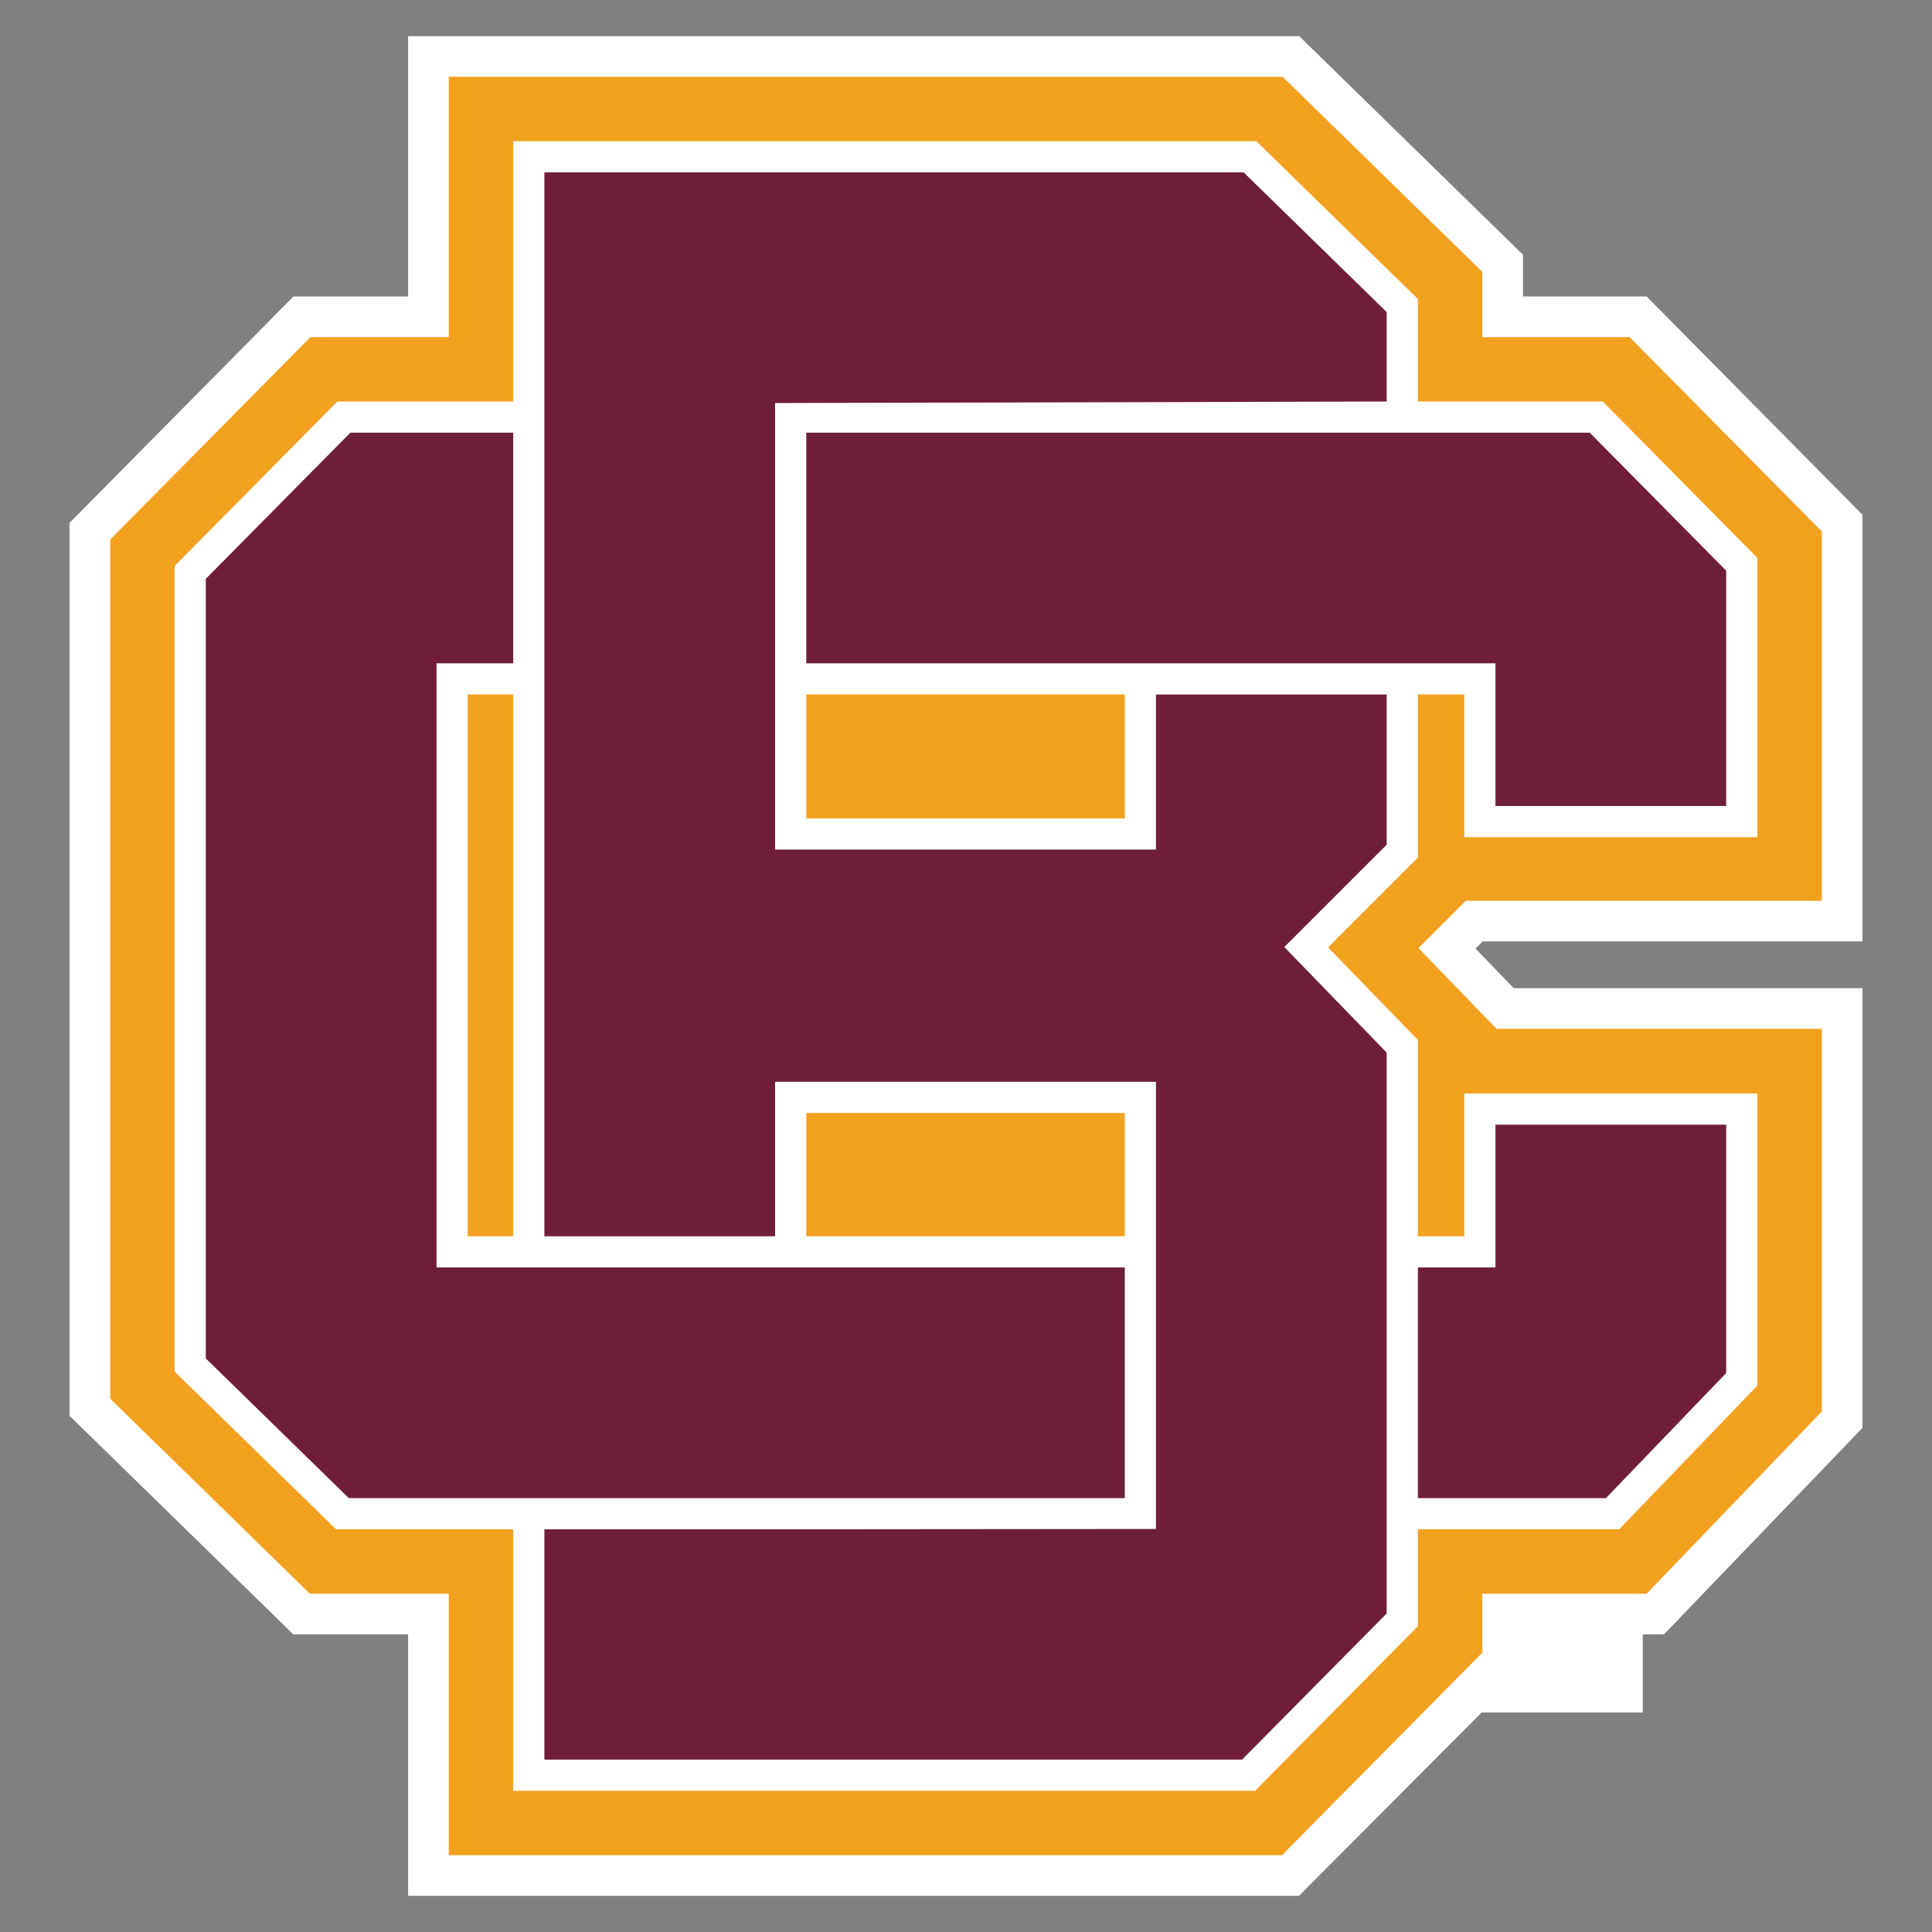 <?xml version="1.0" encoding="utf-8"?>
<!-- Generator: Adobe Illustrator 16.0.0, SVG Export Plug-In . SVG Version: 6.00 Build 0)  -->
<!DOCTYPE svg PUBLIC "-//W3C//DTD SVG 1.1//EN" "http://www.w3.org/Graphics/SVG/1.1/DTD/svg11.dtd">
<svg version="1.1" id="Layer_1" xmlns="http://www.w3.org/2000/svg" xmlns:xlink="http://www.w3.org/1999/xlink" x="0px" y="0px"
	 width="500px" height="500px" viewBox="0 0 500 500" enable-background="new 0 0 500 500" xml:space="preserve">
<rect x="0" y="0" width="500" height="500" fill="#808080" stroke="none"/>
<path id="path14" fill="#6F1E3A" d="M299.162,308.189v87.51h-98.565V279.984h98.565V308.189z M358.871,179.728h-59.709v40.136
	h-98.565V104.307h77.245v-0.397h81.029V80.761l-37.007-36.143H140.885v50.188v92.217v268.365h180.561l37.425-37.824v-10.127v-99.248
	v-35.775l-26.491-27.322l26.491-26.481V179.728L358.871,179.728z"/>
<path id="path16" fill="#6F1E3A" d="M299.162,395.699h-98.565V279.98h98.565v28.209V395.699z M200.597,104.307h98.565v115.557
	h-98.565v-32.838V104.307z M358.871,80.761l-37.007-36.143H140.885v410.771h180.561l37.425-37.824v-10.127v-99.248v-35.775
	l-26.491-27.322l26.491-26.481V80.761L358.871,80.761z"/>
<polyline id="path18" fill="#FFFFFF" points="482.01,243.639 482.01,133.222 426.143,76.714 394.143,76.714 394.143,65.923 
	336.237,9.356 105.616,9.356 105.616,76.714 75.963,76.714 17.99,135.32 17.99,366.395 75.895,422.963 105.616,422.963 
	105.616,490.645 336.171,490.645 383.456,443.191 425.142,443.191 425.142,422.963 430.644,422.963 482.01,369.537 482.01,255.734 
	391.754,255.734 381.859,245.492 383.716,243.639 482.01,243.639 "/>
<polyline id="path20" fill="#F2A11F" points="387.289,266.248 367.105,245.365 379.357,233.114 471.487,233.114 471.487,137.541 
	421.748,87.236 383.623,87.236 383.623,70.348 331.952,19.872 116.139,19.872 116.139,87.236 80.356,87.236 28.514,139.639 
	28.514,361.967 80.182,412.447 116.139,412.447 116.139,480.125 331.781,480.125 383.623,427.721 383.623,412.447 426.156,412.447 
	471.487,365.303 471.487,266.248 387.289,266.248 "/>
<path id="path22" fill="#FFFFFF" d="M291.091,211.804h-82.42v-32.076h82.42V211.804z M208.671,288.045h82.42v31.904h-82.42V288.045z
	 M121.04,179.728h11.777v140.222H121.04V179.728z M454.805,216.652V144.39l-40.014-40.48h-47.846V77.369l-41.786-40.821H132.816
	v67.362H87.315l-42.124,42.582v208.465l41.78,40.816h45.845v67.682h191.998l42.131-42.578v-25.104h52.107l35.752-37.184v-75.596
	h-75.846v36.955h-12.014v-50.805l-23.239-23.965l23.239-23.232v-42.22h12.014v36.924H454.805L454.805,216.652z"/>
<polyline id="path24" fill="#6F1E3A" points="411.418,111.973 208.666,111.973 208.666,171.664 387.029,171.664 387.029,208.583 
	446.738,208.583 446.738,147.698 411.418,111.973 "/>
<polyline id="path26" fill="#6F1E3A" points="112.972,328.014 112.972,171.663 132.816,171.663 132.816,111.973 90.686,111.973 
	53.262,149.805 53.262,351.555 90.263,387.707 291.091,387.707 291.091,328.014 112.972,328.014 "/>
<polyline id="path30" fill="#6F1E3A" points="358.871,103.91 358.871,80.761 321.864,44.618 140.884,44.618 140.884,319.949 
	200.598,319.949 200.598,279.98 299.162,279.98 299.162,395.699 217.063,395.773 140.884,395.773 140.884,455.389 321.446,455.389 
	358.871,417.564 358.871,272.414 332.38,245.092 358.871,218.61 358.871,179.728 299.162,179.728 299.162,219.864 200.598,219.864 
	200.598,104.307 358.871,103.91 "/>
<polyline id="path32" fill="#6F1E3A" points="387.029,328.014 366.945,328.014 366.945,387.707 415.618,387.707 446.738,355.34 
	446.738,291.063 387.029,291.063 387.029,328.014 "/>
</svg>
